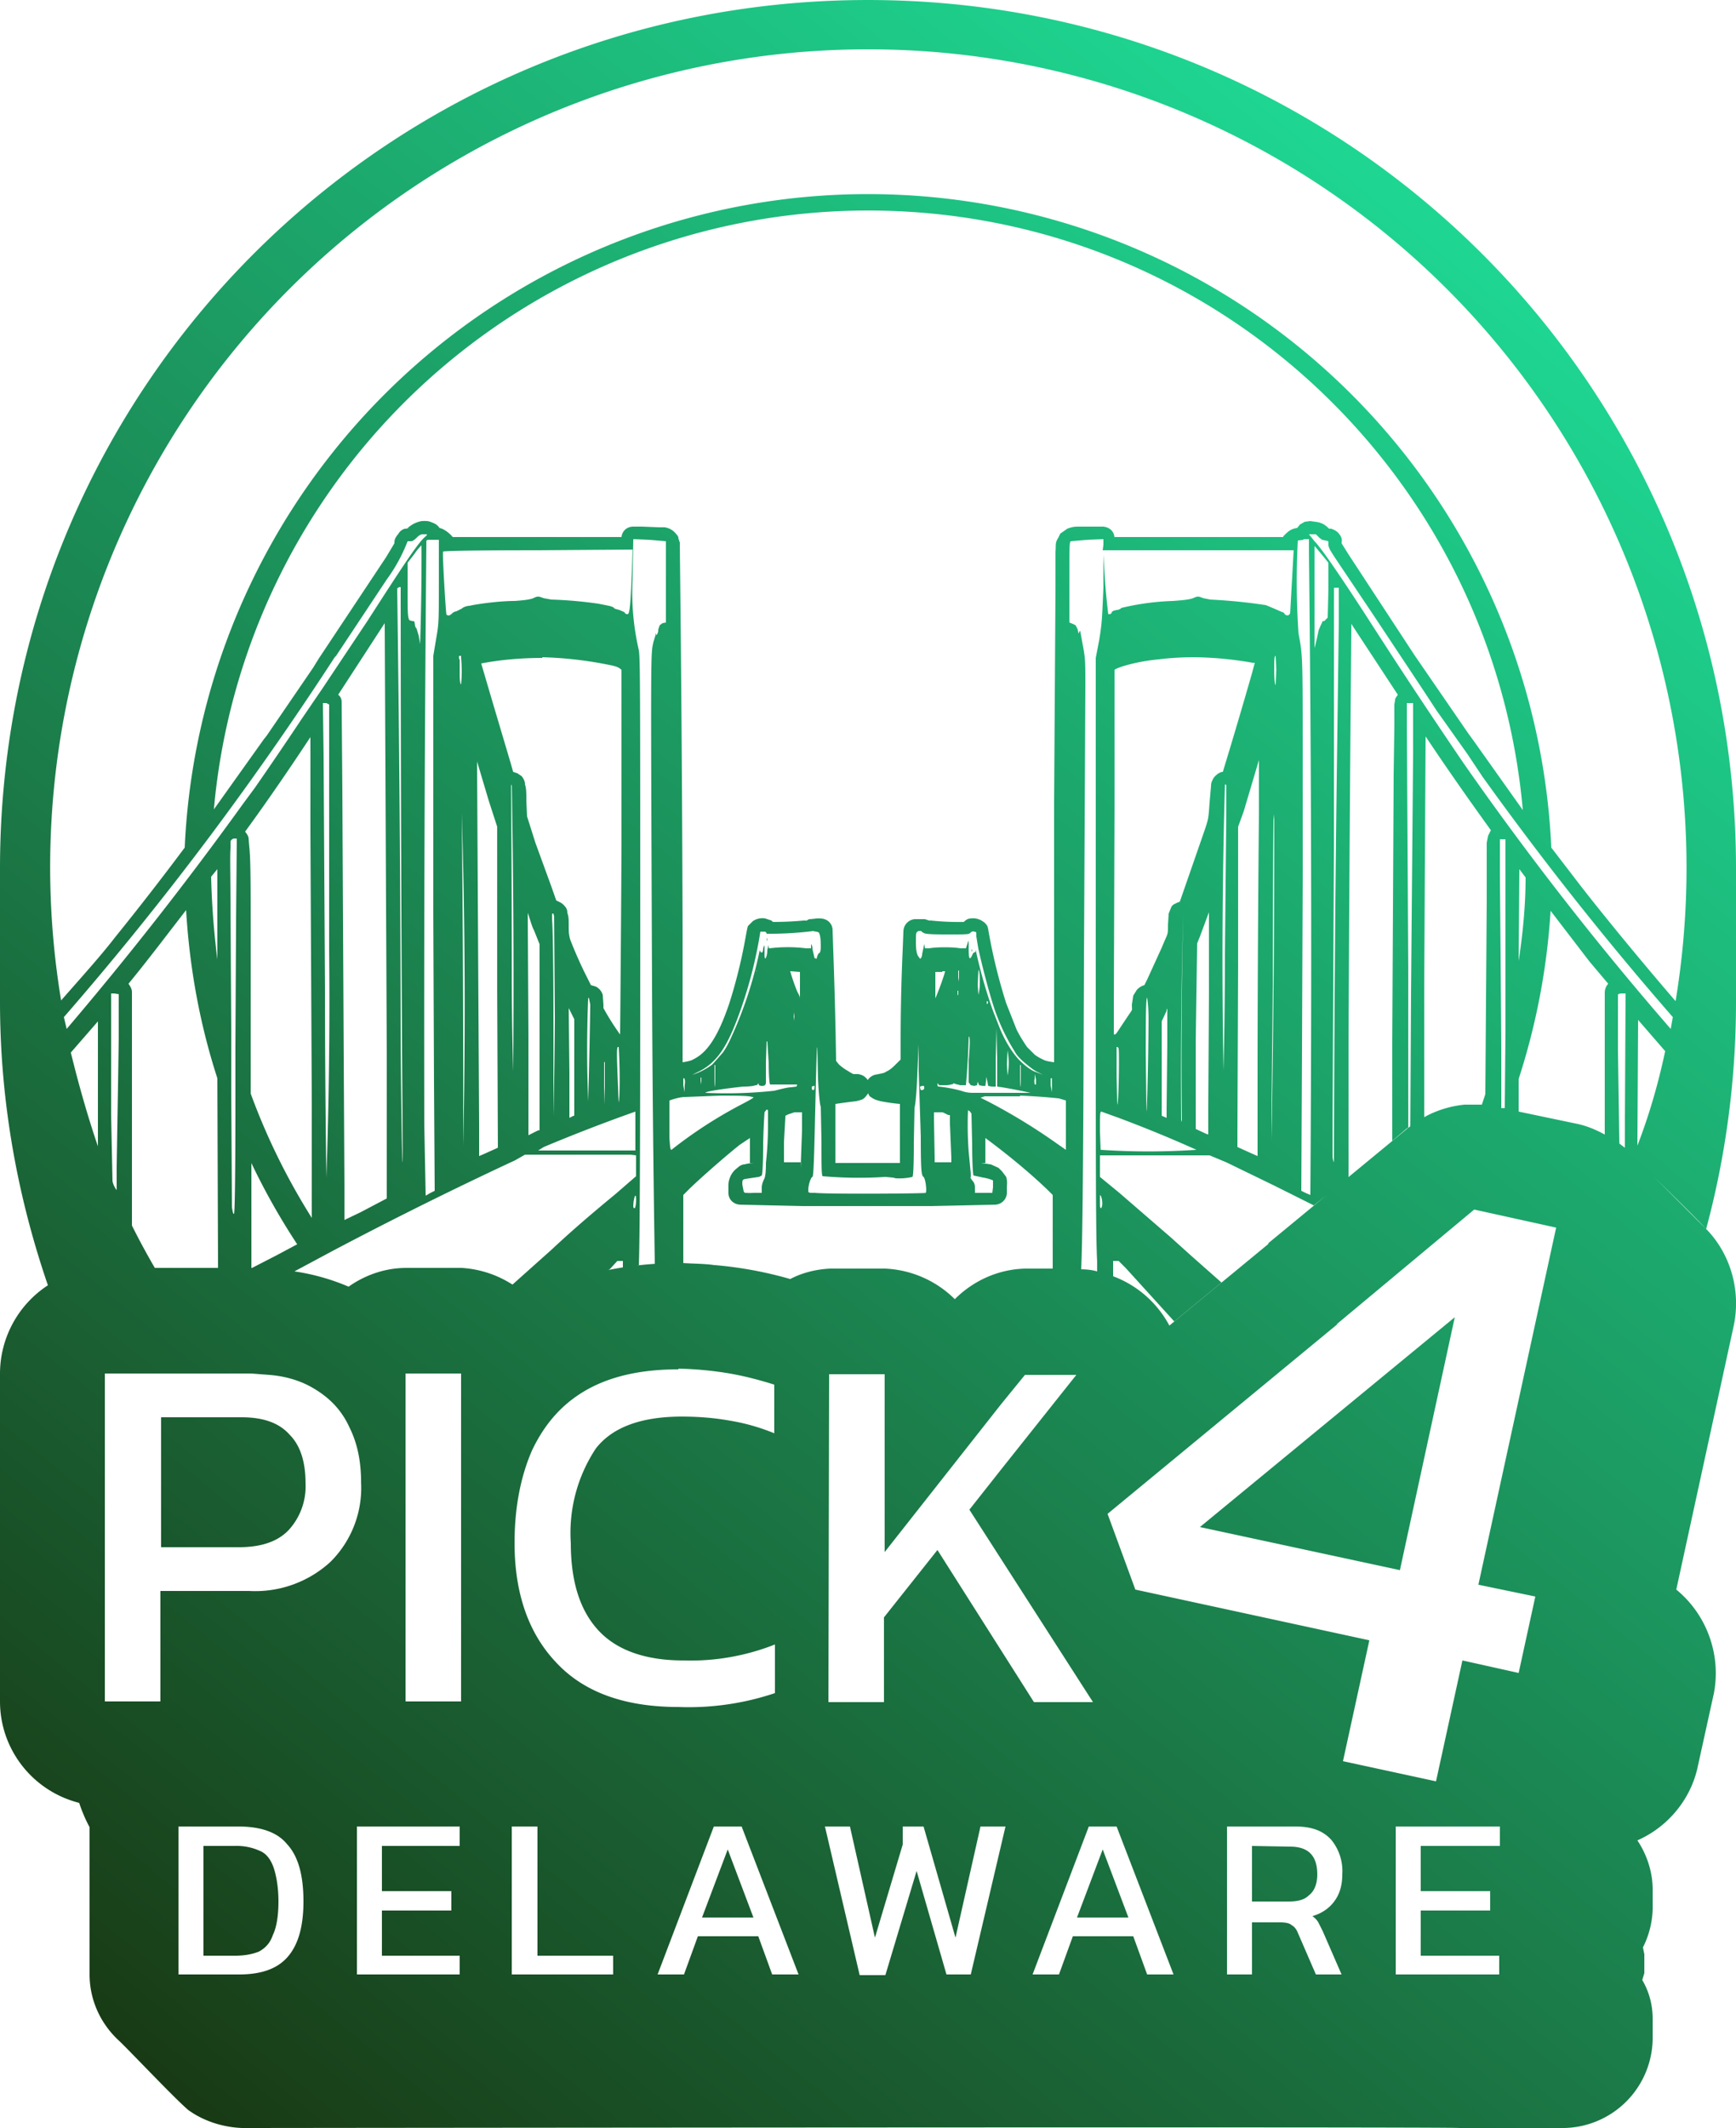 <svg xmlns="http://www.w3.org/2000/svg" xmlns:xlink="http://www.w3.org/1999/xlink" xml:space="preserve" width="944.9" height="1157.7" viewBox="0 0 250 306.3"><defs><linearGradient id="a"><stop offset="0" style="stop-color:#18310d;stop-opacity:1"/><stop offset="1" style="stop-color:#1fefa6;stop-opacity:1"/></linearGradient><linearGradient xlink:href="#a" id="b" x1="23344.3" x2="23594.3" y1="-177.7" y2="-484.1" gradientUnits="userSpaceOnUse"/></defs><path d="M23469.3-484c-69.2 0-125 55.7-125 125v19.2c0 14.3 2.5 28 6.9 40.8a15.2 15.2 0 0 0-6.9 12.7v47.2c0 6.9 4.7 12.9 11.4 14.6.4 1.2.9 2.4 1.5 3.5v21.2c0 3.7 1.6 7.1 4.2 9.5 1.5 1.4 7.9 8.2 10 10 2.2 1.6 5 2.5 7.8 2.6 0 0 174.2-.2 175.3 0h15a13 13 0 0 0 12.8-13v-2.7c0-2-.5-3.9-1.5-5.6l.3-1v-2.7l-.2-1a13 13 0 0 0 1.4-5.5v-2.8c0-2.5-.8-5-2.2-7.1 4.3-1.9 7.5-5.7 8.6-10.2l2.4-10.9c1.1-5.6-1-11.4-5.4-15l8.3-38.1c1-5-.5-10.1-3.8-13.6l-10.8-10.8c1.7 1.8 8.6 8.4 10.6 10.6 2.8-10.4 4.3-21.4 4.3-32.7V-359c0-69.2-55.8-125-125-125zm0 7.1a117.8 117.8 0 0 1 116.3 137c-4.4-5.1-9.7-11.5-13.6-16.5l-4.3-5.6a98.5 98.5 0 0 0-196.8 0 423 423 0 0 1-10.1 13c-2 2.6-4.9 5.8-7.7 9a117.7 117.7 0 0 1 116.3-136.9zm0 23.2c49.5 0 90 37.9 94.3 86.3l-7.1-10-.8-1.1-7.7-11.2-9.5-14.5-1-1.6c0-.3.2-.7-.4-1.4-.3-.4-.8-.6-1.1-.7h-.6.3c-.6-.6-1.1-.9-2-1l-.7-.1-.8.1-.7.4-.4.5c-1 .1-1.5.7-2 1.2v.1H23504.8v.2c0-1-.7-1.6-1.6-1.7h-3.4c-.7 0-1 0-1.8.3l-1 .7-.3.6c-.5.8-.3 1-.4 2v5l-.2 31.2V-331.1c-.7-.1-1.3-.2-1.6-.4a6 6 0 0 1-1.2-.7l-1.1-1.1c-.2-.3-.9-1.3-1.5-2.5l-1.5-3.8a79.2 79.2 0 0 1-2.6-10.7l-.1-.4c-.1-.1-.2-.4-.7-.7a2.4 2.4 0 0 0-1.7-.4c-.4 0-.7.2-1 .5a37.2 37.2 0 0 1-4.7-.2h-.3l-.6-.2h-1.5a1.8 1.8 0 0 0-1.6 1.7l-.1 2.6a295.7 295.7 0 0 0-.3 14v1.9l-.5.5c-.5.5-1 1-1.5 1.2-.4.3-.8.3-.7.3l-1 .2a1.9 1.9 0 0 0-1 .7v.1a2 2 0 0 0-1-.8l-.4-.1h-.8c.2 0-.2-.1-.6-.4a7 7 0 0 1-1.4-1l-.4-.5v-.2a742.4 742.4 0 0 0-.4-15.6l-.1-3c0-1-.8-1.7-1.8-1.7h-.5l-.9.1c-.1 0-.3 0-.5.2.1 0 .1 0 0 0-.2 0-.4.2-.6.4l.5-.4h-.4a46.7 46.7 0 0 1-4.4.2l-.2-.2-.9-.3a2.4 2.4 0 0 0-1.8.4l-.7.7-.1.4-.1.5-.2 1.1a73 73 0 0 1-2.3 9.2c-1.7 5-3.3 7.1-5.2 8-.3.2-.9.3-1.5.4v-18a6132.7 6132.7 0 0 0-.4-56.4v-.4l-.2-.6c0-.1 0-.3-.3-.6a2.5 2.5 0 0 0-1.7-1h-.7l-2.5-.1h-1.3c-.9 0-1.6.6-1.7 1.5H23409.5a5 5 0 0 0-1-.9c-.2-.1-.4-.3-.9-.4-.2-.3-.5-.6-1.1-.8-.6-.3-1.2-.2-1.5-.2-.9.2-1.4.5-2 1 0 .2-.2 0 .3 0l-.6.1c-.3 0-.8.3-1 .7-.6.7-.6 1-.6 1.4l-1.2 2-9.7 14.6-.8 1.3-6.7 9.8-.4.5-7.2 10.1a94.6 94.6 0 0 1 94.2-86.2zm63.5 46.6h1l.5.5.4.3.5.1.4.1v.5c0 .4.3.9 1.1 2.1l5.5 8.2 6.9 10.4 2.1 3.2 4.4 6.2 2.2 3.3a464 464 0 0 0 27.4 34.6l-.3 1.7a456.2 456.2 0 0 1-29.8-38.2 885 885 0 0 1-13.5-20.4c-4-6.2-7-10.6-8-11.6zm-127.5 0c.6 0 .6 0 .3.3-1 .8-2.8 3.5-8.4 12.2l-6.4 9.6-3 4.4a602.4 602.4 0 0 1-6.8 10l-1.7 2.3a506 506 0 0 1-25.4 32.4l-.4-1.7a458.7 458.7 0 0 0 21.3-26.4 476.6 476.6 0 0 0 17.7-25.4l.2-.2 7.3-11a23.5 23.5 0 0 0 3-5.5h.5c.2 0 .5-.2.8-.5.4-.4.6-.5 1-.5zm30.2.7 2.3.1 2.4.2v11.7l-.5.1-.4.3-.2.6c0 .5-.2.8-.3.8v-.3l-.4 1.3c-.4 1.9-.4-.2-.2 49.8a3409.2 3409.2 0 0 0 .4 39.8l3.4-.2a52 52 0 0 0-10.1 1l.2-.1 1.1-1.2h.8v1l2.3-.4c.1-2.8.2-10 .2-44 0-38.4 0-43.3-.2-44.5a37 37 0 0 1-.9-10.3zm67.7 0v.8l-.1.8h27.5l-.5 9c-.1.5-.7.5-.9 0l-.5-.2-.9-.4-1.2-.5a78.6 78.6 0 0 0-8-.8l-1-.2c-.8-.3-.8-.3-1.5 0-.5.2-1.5.3-2.9.4a36.6 36.6 0 0 0-7.4 1c-.2.2-.5.3-.7.3l-.4.1a1 1 0 0 0-.3.2c0 .2-.2.3-.3.3h-.2a104 104 0 0 1-.5-5.2l-.2-3.4v4.8c-.2 4.6-.2 5-.6 7.5l-.5 2.6v43.5c0 30.2 0 39.7.2 43.4v1.4c-.7-.2-1.5-.3-2.3-.3.2-4.5.3-14.6.4-44l.2-39.8c0-3.6 0-4-.3-5.7-.5-2.6-.4-2.6-.6-2.2 0 .1 0 .2-.1.1l-.1-.5-.3-.6-.4-.2-.5-.2v-5.3c0-5.9 0-6.2.2-6.4l2.4-.2zm28.8 0h.8v2a5002.2 5002.2 0 0 1 .2 92.4l-.7-.3-.6-.3.1-20.3.1-24.3v-18c0-14.3 0-14.5-.6-17.6a111.5 111.5 0 0 1-.1-13.4l.8-.1zm-125.4.1h.9v6c0 5.8 0 6-.4 8.3l-.4 2.4V-352.5l.1 24.3.1 15.6-.6.3-.7.4-.2-10.2a7821.4 7821.4 0 0 1 .3-83.8v-.2c0-.1.1-.2.3-.2h.6zm-1.6.8a384.7 384.7 0 0 1-.2 14.2l-.2-1.2-.3-1-.2-.3-.1-.6c0-.2-.2-.2-.3-.2l-.4-.1c-.3-.3-.3-1.2-.3-4.3v-4l1-1.3a7 7 0 0 1 1-1.2zm128.6.1.2.2 1 1.2.8 1v3.9l-.1 4-.5.5c-.2 0-.3 0-.3.2l-.2.4-.3.7-.3 1.4-.3 1.2v-14.7zm-98.2.5-.1 3.2c-.2 4.6-.3 6-.6 6.1-.2 0-.3 0-.5-.3l-.7-.3-.7-.2c-.1-.2-.4-.3-.8-.4l-1.5-.3a59.8 59.8 0 0 0-6.8-.6l-1.1-.2c-.8-.3-.9-.3-1.5 0-.5.2-1.3.3-2.7.4-2.1 0-5.2.4-6.5.7-.4 0-.9.2-1.1.4l-.8.4a1 1 0 0 0-.6.3 1 1 0 0 1-.5.3l-.3-.1c-.1-.2-.6-8.7-.5-9v-.1c0-.1 4.3-.2 13.6-.2zm-33.5 5.4h.1a12676.6 12676.6 0 0 0 .3 82.8c-.1 0-.2-5.4-.3-17.4a4987.5 4987.5 0 0 0-.5-65.1c0-.2.3-.3.4-.3zm134.5.1h.7v4.9l-.2 15.2a5068 5068 0 0 0-.5 62.6s-.2-.4-.2-1v-4.1l.2-40.3zm2.5 5v.2l6.7 10.2c-.2.3-.4.5-.4.8l-.1.6v3l-.1 7-.2 38.4v14.4l2-1.7.3-.2v-23l-.2-34.7v-3.4h.9v7.3l-.3 34.6-.1 19-.5.4-19.9 16.4-.1.2-14.2 11.7a15.2 15.2 0 0 0-8.1-7.1v-2.2h.8l1 1 7 7.7 6.8-5.6-4.3-3.8-3-2.7-7.4-6.4-2.8-2.3v-3.1h15.8l2.4 1 7 3.4 5.6 2.8 5-4v-19.3a13343.2 13343.2 0 0 1 .4-59.3zm-139.2.1.3 61.8v21l-3.8 2-2.3 1.1v-4.9l-.1-18.3-.2-38.7-.1-12.7c0-.4-.2-.8-.5-1l6.5-10 .2-.3zm128.3 4.7.1 2-.1 2.2c-.1 0-.2-.8-.2-2.1s0-2.1.2-2.1zm-117.4 0h.1v.3a19.5 19.5 0 0 1 0 3.8c-.1 0-.2-.5-.2-1.4v-2.1c-.2-.5-.1-.6 0-.6zm105.7.2a50.9 50.9 0 0 1 8.4.8h.3l-.4 1.5a899.2 899.2 0 0 1-4.2 14.2c-.5 0-1.2.6-1.4 1-.2.4-.3.6-.3 1l-.2 2.3c-.2 2.6-.1 2.3-1 4.9l-3.3 9.5a3 3 0 0 0-.7.3c-.3.1-.4.3-.5.4l-.4 1-.1 1.6c0 1.6 0 1.1-.9 3.3l-2.1 4.6-.4.8a2.2 2.2 0 0 0-1.1.7l-.5.8-.2 1.3c0 1 .2.5-.6 1.7l-1.6 2.4-.2.2h-.2v-3.8l.1-28.9v-19.8c.6-.4 3.2-1.2 6.4-1.5 1.6-.2 3.3-.3 5.1-.3zm-93.9 0a55.4 55.4 0 0 1 9.1 1c1.6.3 1.8.4 2.3.8v25.1a5673.5 5673.5 0 0 1-.2 27.4 36.4 36.4 0 0 1-2.4-3.8v-.5l-.1-1.4a2 2 0 0 0-1-1.2l-.7-.2-1-2a62 62 0 0 1-2-4.6c-.2-.8-.2-1.1-.2-2 0-.8 0-1.3-.2-1.8 0-.2 0-.6-.4-1a2 2 0 0 0-.6-.5l-.6-.3-.7-2-2.3-6.3-1.2-3.8-.1-2.2c0-1.2 0-1.8-.2-2.4 0-.2 0-.6-.5-1.2l-.6-.4-.6-.2-.4-1.4-2.7-9.1-1.5-5.1c2.5-.5 5.6-.8 8.8-.8zm-31.6 6.6h.5l.4.2v35.5a732 732 0 0 1-.4 32.6c0-.6-.2-12.9-.2-27.2l-.2-33.6zm158.8 4.8c3.2 4.8 6.3 9.2 9.4 13.5l-.4.8-.2 1v8.6l-.2 27.6-.5 1.5h-2.5c-2 .2-4 .8-5.8 1.8v-19l.2-35.8zm-160.6 0v13.6l.2 39v16.7a94.2 94.2 0 0 1-8.8-17.9V-349c0-7.7 0-11.3-.2-13.1l-.1-1.2c0-.3-.2-.6-.5-1l.8-1.1c2.6-3.6 5.5-7.8 8.6-12.5zm136.6 3.3v7.5a4405 4405 0 0 0-.2 35.5V-317.6l-.9-.4-2-.9v-2.2l.1-23.9V-365l.8-2.2 2.2-7.4zm-112.6.3 1.7 5.7 1.2 3.7v23.5l.1 22.7-2 .9-.7.3v-4.4l-.1-17.1-.2-35.3zm4.9 3.3.1.2a1565.7 1565.7 0 0 1 .2 41.1s-.2-6.3-.2-14a3851.4 3851.4 0 0 0-.1-27.3zm102.8 0 .2.1v3.7l-.2 20.4c0 9.1-.2 16.8-.2 17a886.2 886.2 0 0 1 .2-41.1zm1.6 3.3zm-111.5.8a929.6 929.6 0 0 1 .2 47.9 3834.6 3834.6 0 0 0-.2-47.9zm117 .2a2324.3 2324.3 0 0 1-.4 46.8v-3.4l.2-18.7a2162.8 2162.8 0 0 1 .1-23.9l.1-.8zm-150 3.5h.6l-.1 11.3-.1 18.6v8.3c0 11.1-.1 15.7-.2 15.8-.1.1-.2-.2-.3-1l-.1-16.5v-9l-.1-16.8c0-5.5-.1-8 0-9.3v-1l.1-.2.3-.2zm182.5.1h.8v27.7l-.1 11h-.5v-8.8l-.1-13.3-.1-11.3zm-184.7 4.3v13c-.5-4-.8-7.9-.9-11.9l.9-1.1zm187.5 0 .9 1.2c0 4-.4 8.1-1 12zm-188.4 1.1-2 2.8 2-2.8zm-3.6 4.8c.5 8.4 2 16.5 4.5 24.2v-.1l.1 27.4h-9.1a104.1 104.1 0 0 1-3.3-6.1v-33.6c0-.4-.2-.8-.5-1.2 2.8-3.4 5.5-7 8.3-10.6zm196.5.1 5.6 7.3 2.7 3.2c-.3.3-.5.8-.5 1.3v20.4c-1.3-.7-2.5-1.2-3.8-1.5l-8.6-1.8v-6.5 1.8a98 98 0 0 0 4.6-24.2zm-49.2.2v12.2l-.1 15.8v4l-.3-.1-1.5-.7v-12.9l.2-13.8.4-1 1.3-3.5zm-98.1.1c.3.8.6 2 .9 2.5l.8 2V-321.3h-.2l-1.4.7v-14.4l-.1-17.5zm3.7.1.1.4.1 14.6a849.8 849.8 0 0 1-.2 14.1v-14c0-7.3-.1-13.6-.2-14.2v-.7c0-.2 0-.2.2-.2zm90.7 0a836.4 836.4 0 0 0-.2 30l-.1-.3a787.7 787.7 0 0 1 .3-29.7zm-35.9 1.6.1.1v-.1zm-17.3 1c.1-.1.2 0 .4 0l.3.1c.2.3.3.9.3 2 0 .7-.1 1-.3 1l-.2.4-.1.4-.3-.1-.3-1.3c0-.4-.1-.6-.2-.7v.6h-.7a21.3 21.3 0 0 0-5.3 0l-.1-.1v-.4l-.2.7c0 .8-.2 1.2-.3 1.3l-.1-.3v-.8c0-1 0-1-.2-.4 0 .4-.1.6-.2.6h-.1l-.2-.3a57.7 57.7 0 0 1-4 12.3c-.4.9-.8 1.7-1.3 2.4l-1.5 1.7a9.4 9.4 0 0 1-2.9 1.5l.8-.4c2.5-1.2 4-3.2 5.7-7.7a63.4 63.4 0 0 0 3.3-12.5h.6c.2 0 .3.2.3.3h.7a50 50 0 0 0 6.1-.4zm15.5 0 .2.1c.2.2.6.3 3.4.3s3.2 0 3.4-.2c.2-.2.4-.3.6-.2.2 0 .3.1.3.2v.5l.3 1.8c.6 2.7 1.8 7.4 2.7 9.7a29 29 0 0 0 2.5 5c.3.6.9 1.2 1.5 1.7s1.2 1 1.8 1.3l.8.4-1.3-.5c-.8-.4-1.5-1-2.2-1.7-1-1.1-2-2.7-2.8-4.7l-.9-2.3a72.2 72.2 0 0 1-2.5-8.8v.2l-.1.2c-.1-.1-.3.1-.4.4-.4.8-.5.5-.5-1.1v-1l-.1.2-.3.9h-.8c-1-.2-3.5-.2-4.5 0h-.6l-.1-.7v-.6.7l-.3 1.4c0 .4-.2.7-.3.7l-.3-.4c-.2-.4-.3-.9-.3-2 0-1.4 0-1.4.4-1.6h.4zm-22.2 1c0-.2-.1 0-.1.1v.2c.1 0 .1-.2 0-.4zm29.4 1.5v.4c.1-.1.1-.3 0-.4zm1 3c.1 0 .2.6.2 1.6a8 8 0 0 1-.2 2l-.1-1.5.1-2zm-2.8.1v1.6l-.1-.6v-1zm-26.2 0v1-1zm-3 0h.1v5.4V-344.2zm26.8.1h.4l-.1.4a38.4 38.4 0 0 1-1.3 3.5v-3.8h1zm-21.8 0 1.3.1v3.8c0-.3-.2-.6-.4-1a29 29 0 0 1-1-2.9h.1zm-1.9 2.5v.8-.8zm26 .3v.6c-.1.1-.1 0-.1-.3v-.3zm-122 .4h.5l.6.1v6.4l-.1 6.5-.2 12v3.3c-.3-.4-.5-.8-.6-1.3l-.2-9.5zm217.5 0h.6l-.1 18v4.2l-.8-.6-.2-13.4v-8c0-.1.2-.2.5-.2zm-68.3.6s.2 1.2.2 3c0 3.9-.2 13.7-.3 13.3l-.1-8.3v-.1c0-4 0-7.9.2-7.9zm-80.4 0 .2 1a885.6 885.6 0 0 1-.3 13.9 188.2 188.2 0 0 1 0-14.8zm30.2.4zm19.9 0zm7.3.1.1.2-.1.2h-.1v-.4zm-27 0 .1.1zm-7.4.2v.3V-339.7zm-25.9.8.8 1.6V-323.4h-.1l-.6.3v-6.4l-.1-9.4zm86.2.1v5.2l-.1 9.2v1.3l-.7-.3V-337l.7-1.5v-.2zm-53.8.5.1.6v.6l-.1-.6v-.6zm21.3.3v.6V-338zm-121.5.8V-319c-1.5-4.4-2.8-9-3.9-13.5l4-4.6zm93.7 0v.5-.4zm128.1 0 3.9 4.5c-1 4.7-2.3 9.2-4 13.6l.1-17.6zm-92.4 1.2.1 4.2v4.2l.7.1a75.3 75.3 0 0 1 4.1.8h-8.2c-.8 0-1.2-.1-1.8-.3a19.8 19.8 0 0 0-3.2-.6c-.2 0-.2-.2-.2-.3v-.2l.1.1c0 .1.1.2.3.2h.8c.6 0 1.1-.2 1.1-.2 0-.1.1-.1.2 0l.8.2h.8a100 100 0 0 0 .4-7c.2 0 .2 1 0 3.4v3.2l.3.4.5.1.4-.1.1-.5v-.6.6l.2.5.5.1h.4l.1-.7v-.6l.2.7.1.6.5.1h.6v-4.1l.1-4.3zm97 .1v.3-.3zm-134 1.7zm4 .1.2 3.1c0 1.7.1 3 .2 3.1h3.9c0-.1 0 0 0 0l-.1.3-.8.1c-.5 0-1.6.3-2.4.5a64.7 64.7 0 0 1-9.9.3c-.1-.2 2.7-.6 5.4-.9 1 0 1.6-.1 1.8-.2.3 0 .3-.1.4-.3v-.4.4l.1.3.3.1c.4 0 .6 0 .7-.4v-3l.1-3zm21.8.4v3.9l.3 9.4c0 5 .1 5.6.4 5.8.3.3.5 2.1.3 2.3-.2.1-13.9.2-15.9 0-1 0-1 0-1-.4 0-.8.4-1.9.6-1.9.1 0 .2-1.3.3-5.5.2-7.8.3-13.7.4-13.1l.1 4.4c.1 2.4.3 4 .4 4.1l.1 5c0 3.7 0 5 .2 5a59.6 59.6 0 0 0 9 .1l1.1.1.4.1a8.5 8.5 0 0 0 2.4-.2c.1-.1.2-1.3.2-5l.1-5c.1-.2.3-2 .4-4.7zm-43.2.4a77.6 77.6 0 0 1 .1 7c-.1 1.4-.1 1.4-.2-1.4-.2-4.5-.2-5.6 0-5.6zm71.8 0s.2.1.2.3c.1.8 0 8-.2 8l-.1-4.1v-4.2zm-18.8.1zm3 .4a10 10 0 0 1 0 3.6l-.1-1.6.1-2zm-40.2 1.1zm-18 .5.2.1v6.1l-.1-2.6v-3.6zm76.1 0v6.2-6.1zm-60 .5v1.4c0 2.1-.1 2.3-.1.4v-1.8zm44 0v1.4c0 2.1-.1 2.3-.1.4v-1.8zm2 1.3.2.8v.7h-.2c0-.1-.1-.5 0-.8v-.7zm-48 .5v1l-.1-.5v-.5zm-2.5.1c.1 0 .2.4.1 1v1l-.2-1v-1h.1zm53 0v2l-.2-1v-1h.1zm-18.7 1.1c.3 0 .3 0 .3.3 0 .2-.2.3-.3.3h-.2l-.1-.3v-.2l.3-.1zm-15.6 0h.1v.3l-.1.3h-.2l-.1-.2v-.3l.3-.1zm7.8 1c.1.3.2.5.4.6l.3.2.4.2.7.2a27.5 27.5 0 0 0 2.8.4v8.5h-9.3v-8.5a98.5 98.5 0 0 1 3-.4l.4-.1c.3-.1.6-.1 1-.6l.3-.4zm-21.4.4c2.2 0 4.3 0 4.7.2.4 0 .3.1-1.2.9a64.3 64.3 0 0 0-10.4 6.7c-.2 0-.2-.5-.3-1.7v-5.4l.6-.2c.4-.1 1-.3 1.7-.3l5-.2zm43.3 0a89.6 89.6 0 0 1 5.6.4l1 .3v7.1l-1.3-.9a84.2 84.2 0 0 0-10-6.1l-1-.5.6-.2h5.1zm-36.5 2 .2.1v2.4a50.5 50.5 0 0 1-.3 5.2c0 1.4-.1 2.1-.3 2.4-.1.2-.3.7-.3 1.1v.8h-1.2a7 7 0 0 1-1 0c-.2 0-.3 0-.4-.2l-.2-1c0-.6 0-.7.4-.8l1.3-.2.7-.1.4-.2c.1-.2.2-1.7.2-4.5a101.7 101.7 0 0 1 .2-4.6l.3-.4zm29 .1.3.2.2.3.1 4.4c0 2.4.1 4.4.2 4.5l1.4.3a6 6 0 0 1 1.4.4v1l-.1.8h-2.5v-.8c0-.5-.2-.8-.4-1-.2-.3-.3-.4-.2-.5v-.5l-.3-3.1a52.6 52.6 0 0 1-.1-6zm-47.9.2v5.6h-14l.8-.5a245.4 245.4 0 0 1 13.2-5.1zm67.1 0 2.5.9a190.8 190.8 0 0 1 11.2 4.6 102 102 0 0 1-13.8 0l-.1-2.7c0-2.2 0-2.8.2-2.8zm-43.1.1v2.6l-.2 5.4v-.8h-2.4v-3l.2-3.5v-.2l.4-.2.9-.3h1zm19 0h1.1c.3 0 .5.2 1 .4h.2v1.3l.2 4.8v.7h-2.4v-.7l-.1-5.4zm-26.5 3.6v3.7h.6a6 6 0 0 0-1.4.2c-.4 0-.8.3-1 .5a3 3 0 0 0-1 1.2c-.3.7-.3 1-.3 1.5v.9c0 1 .8 1.7 1.8 1.7l9 .2h18.4l9.1-.2c1 0 1.7-.7 1.8-1.6v-1c0-.3.1-.7-.1-1.4l-.6-.8-.5-.5-1.1-.5-1.4-.2h.6v-3.6c2.7 2 6.1 4.7 9.1 7.6l.6.6v10.6h-4c-3.8.1-7.4 1.7-10.1 4.4a15.2 15.2 0 0 0-10-4.4h-8c-2 .1-4 .6-5.7 1.5a56.5 56.5 0 0 0-10.8-2h-.1c-1.3-.2-2.9-.2-4.5-.3v-9.8l1-1c2-1.9 5.1-4.6 7.1-6.2l1.5-1zm-25.2 2.5h8l.8.1v3l-3 2.6c-2.8 2.3-6 5-9.2 8l-5.6 5a15.2 15.2 0 0 0-7.3-2.4h-8c-3 0-5.9 1-8.3 2.7a31.4 31.4 0 0 0-7.8-2.2l5.6-3a588 588 0 0 1 26.2-13l1.4-.8zm-46.7 1c2 4.2 4.2 8.1 6.7 11.9l-3 1.6-3.5 1.8h-.1v-15.3zm55.4 4.9c.2 0 .1 1.7-.1 1.8-.1 0-.2 0-.2-.3 0-.7.2-1.5.3-1.5zm67 0c.2.3.3 1.1.2 1.5l-.1.3c-.2 0-.2-.2-.2-1v-.7c0-.2 0-.2.1-.1zm53.8 2 11.8 2.6-11.2 51.4 8.2 1.7-2.4 11-8.1-1.8-3.8 17.4-13.4-2.9 3.8-17.4-33.7-7.3-4-10.9 9.7-8 23.4-19.3h-.1zm-199 8.6zm71.7.8h-.2.2zm-76 .4zm73.4.4-.4.2.4-.2zm-2.4 1-.6.3.6-.3zm-5 .4zm2.6.9-.8.4-.1.1.1-.1.8-.4zm131.9 3-36.7 30.2 28.8 6.2zM23442-287a50.5 50.5 0 0 1 7.4.7c2.3.4 4.5 1 6.4 1.6v7a29.2 29.2 0 0 0-6.3-1.8c-2.2-.4-4.5-.6-7-.6-5.8 0-10 1.5-12.4 4.6a22 22 0 0 0-3.6 13.6c0 5.5 1.3 9.7 4 12.6 2.6 2.8 6.7 4.3 12.2 4.3a33 33 0 0 0 13.2-2.3v7a39 39 0 0 1-13.9 2c-7.7 0-13.6-2.1-17.6-6.4-4-4.2-6-10-6-17.2 0-5.2.9-9.6 2.5-13.3 1.8-3.8 4.3-6.7 7.8-8.7 3.5-2 7.9-3 13.3-3zm-61.5.7 2.6.2c2.5.2 4.6.9 6.3 1.9 2.4 1.4 4.1 3.2 5.2 5.6 1.2 2.4 1.7 5 1.7 8a15 15 0 0 1-4.4 11.4 16 16 0 0 1-11.7 4.2h-12.8v15.9h-8v-47.2zm22.2 0h8v47.2h-8zm61 .1h8v25.6l16.7-21.2 3.5-4.3h7.4l-10.9 13.7-4.5 5.7 17.8 27.7h-8.5l-13.9-21.9-7.7 9.7v12.2h-8zm-96.2 6.2v18.7h11.2c3.2 0 5.6-.8 7.2-2.5a9.3 9.3 0 0 0 2.4-6.7c0-3-.7-5.4-2.3-7-1.5-1.7-3.8-2.5-6.9-2.5zm2.5 58.9h8.6c3.2 0 5.6.8 7 2.5 1.6 1.7 2.4 4.4 2.4 8.3 0 3.7-.8 6.3-2.3 8-1.5 1.7-3.8 2.5-7 2.5h-8.7zm25.7 0h14.8v2.8h-11.2v6.5h10v2.8h-10v6.5h11.2v2.7h-14.8zm22.3 0h3.7v18.6h10.9v2.7h-14.6zm29.1 0h4l8.2 21.3h-3.8l-2-5.5h-8.7l-2 5.5h-3.8zm16 0h3.6l3.6 16 4-13.4v-2.6h3l4.6 16 3.6-16h3.6l-5 21.3h-3.5l-4.3-14.9-4.5 15h-3.7zm38 0h4l8.2 21.3h-3.8l-2-5.5h-8.7l-2 5.5h-3.8zm19.9 0h9.8c2.4 0 4 .6 5.2 1.9a7.1 7.1 0 0 1 1.6 5c0 1.4-.3 2.7-1.1 3.8-.7 1-1.8 1.8-3.2 2.2.4.3.7.6.9 1l.6 1.2 2.7 6.2h-3.7l-2.6-6c-.2-.5-.5-.9-.9-1.1-.3-.3-.9-.4-1.7-.4h-4v7.5h-3.6zm24.3 0h15v2.8h-11.4v6.5h10v2.8h-10v6.5h11.3v2.7h-14.9zm-171.7 2.8v15.8h4.5c1.4 0 2.5-.2 3.5-.6.9-.5 1.6-1.2 2-2.4.5-1 .8-2.7.8-4.8 0-2-.3-3.7-.7-4.9-.4-1.1-1-2-2-2.4a8 8 0 0 0-3.6-.7zm151 0v8h5.2c1.3 0 2.3-.2 3-.9.8-.6 1.2-1.7 1.2-3 0-2.7-1.3-4-3.9-4zm-75.5.5-3.7 9.8h7.4zm54 0-3.7 9.8h7.4z" style="-inkscape-font-specification:Kanit;fill:url(#b);fill-opacity:1;stroke-width:.671;stroke-linecap:round;stroke-linejoin:round;paint-order:stroke fill markers" transform="translate(-23344.3 484)"/></svg>